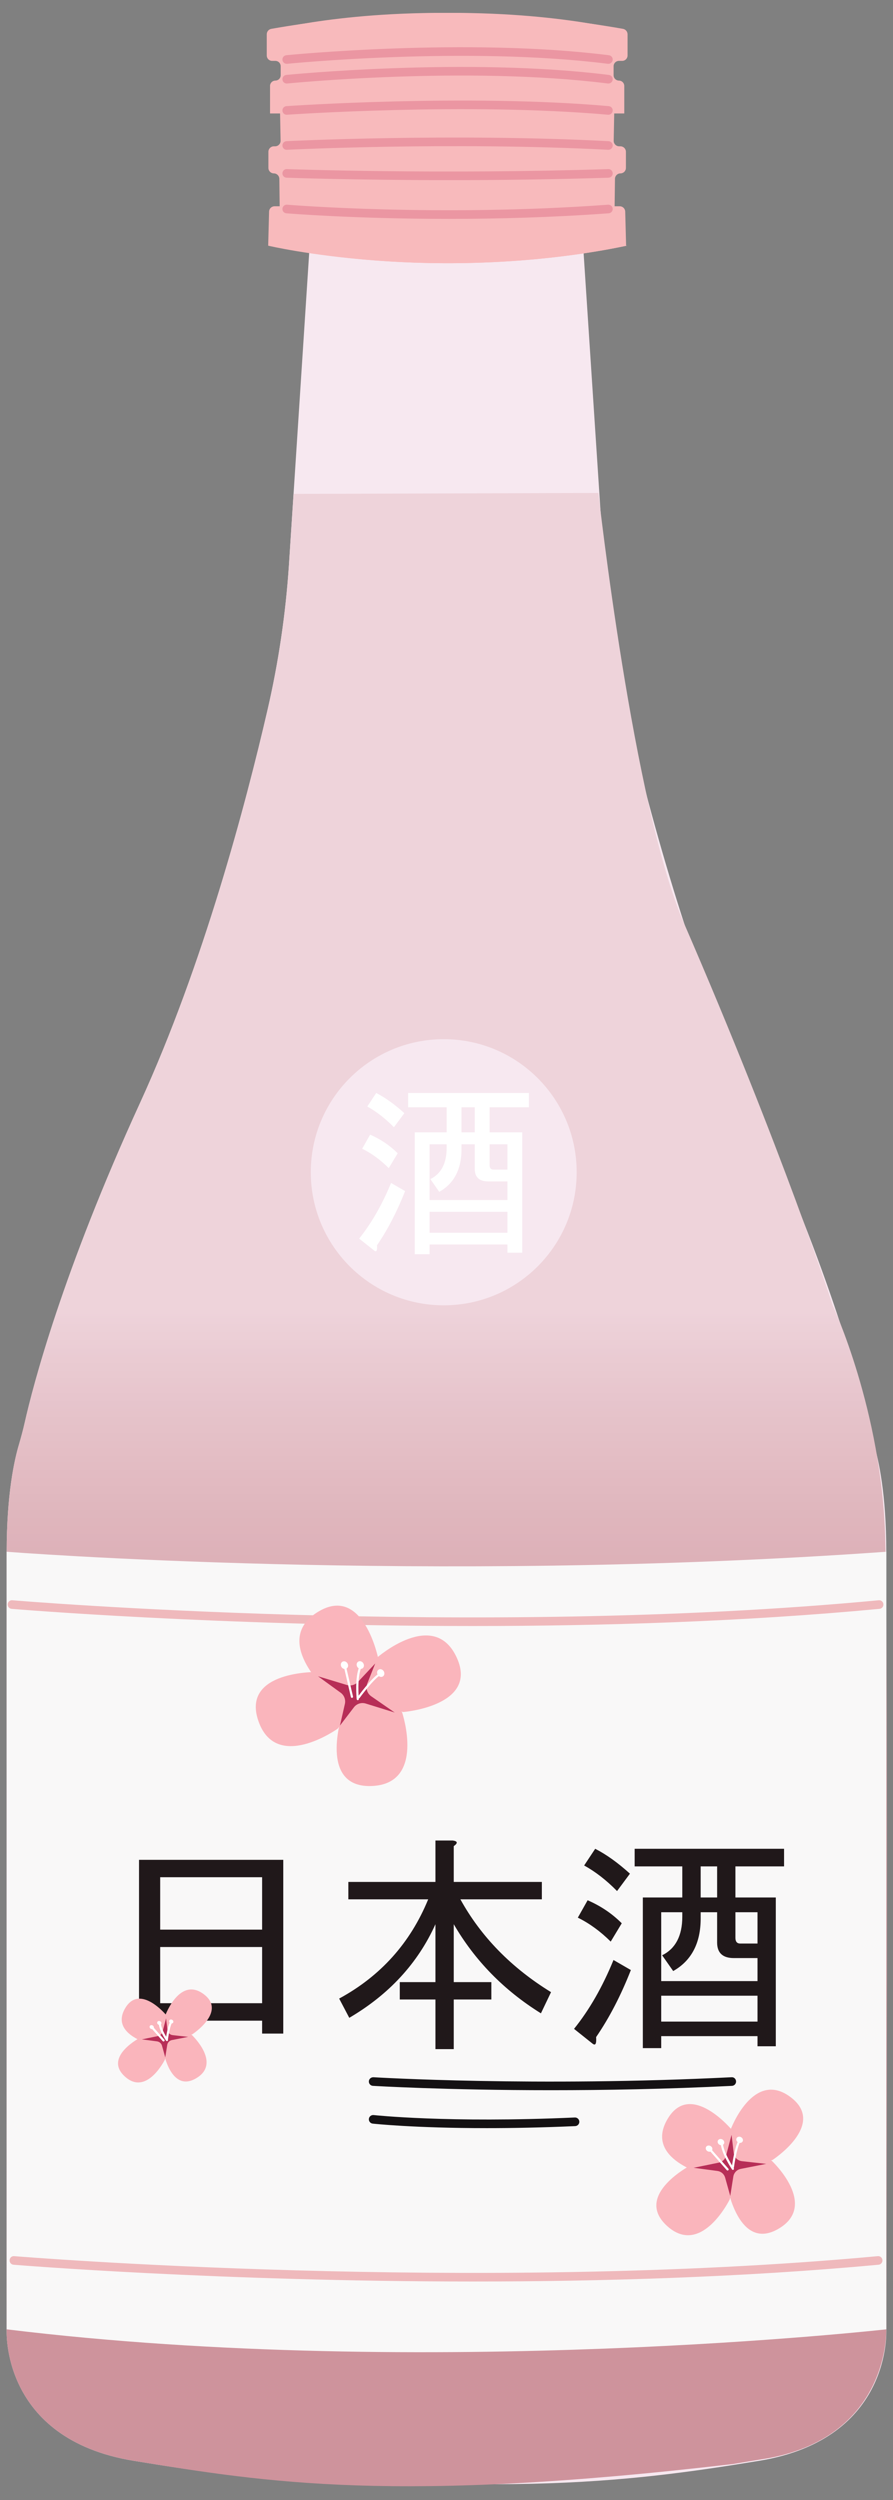 <?xml version="1.0" encoding="UTF-8"?>
<!DOCTYPE svg PUBLIC '-//W3C//DTD SVG 1.0//EN'
          'http://www.w3.org/TR/2001/REC-SVG-20010904/DTD/svg10.dtd'>
<svg height="505.4" preserveAspectRatio="xMidYMid meet" version="1.0" viewBox="263.4 -2.6 180.7 505.4" width="180.7" xmlns="http://www.w3.org/2000/svg" xmlns:xlink="http://www.w3.org/1999/xlink" zoomAndPan="magnify"
><rect x="263.4" y="-2.6" width="180.7" height="505.4" fill="#808080" stroke="none"/><defs
  ><symbol id="e" overflow="visible" preserveAspectRatio="xMidYMid meet"
    ><g id="change1_4"
      ><path d="M 13.547 -1.656 L 34.172 -1.656 L 34.172 0.953 L 38.453 0.953 L 38.453 -34.172 L 9.266 -34.172 L 9.266 1.656 L 13.547 1.656 Z M 13.547 -20.062 L 13.547 -30.656 L 34.172 -30.656 L 34.172 -20.062 Z M 13.547 -5.188 L 13.547 -16.547 L 34.172 -16.547 L 34.172 -5.188 Z M 13.547 -5.188"
      /></g
    ></symbol
    ><symbol id="f" overflow="visible" preserveAspectRatio="xMidYMid meet"
    ><g id="change1_1"
      ><path d="M 45.109 -7.422 C 37.078 -12.359 30.938 -18.625 26.766 -26.188 L 43.25 -26.188 L 43.25 -29.703 L 25.422 -29.703 L 25.422 -36.938 C 26.281 -37.547 26.234 -37.938 25.234 -38.078 L 21.719 -38.078 L 21.719 -29.703 L 4.094 -29.703 L 4.094 -26.188 L 20.25 -26.188 C 16.641 -17.391 10.641 -10.688 2.234 -6.125 L 4.281 -2.234 C 12.312 -6.938 18.156 -13.266 21.719 -21.156 L 21.719 -9.453 L 14.5 -9.453 L 14.5 -5.938 L 21.719 -5.938 L 21.719 4.094 L 25.422 4.094 L 25.422 -5.938 L 33.031 -5.938 L 33.031 -9.453 L 25.422 -9.453 L 25.422 -21.156 C 29.656 -13.875 35.5 -7.844 43.062 -3.141 Z M 45.109 -7.422"
      /></g
    ></symbol
    ><symbol id="g" overflow="visible" preserveAspectRatio="xMidYMid meet"
    ><g id="change1_3"
      ><path d="M 5.938 2.953 C 6.562 3.469 6.797 3.047 6.703 1.656 C 9.406 -2.281 11.734 -6.797 13.734 -11.891 L 10.219 -13.922 C 7.984 -8.453 5.328 -3.844 2.234 0 Z M 31.188 -17.438 C 31.188 -15.359 32.328 -14.312 34.562 -14.312 L 39.359 -14.312 L 39.359 -9.656 L 19.875 -9.656 L 19.875 -23.578 L 24.141 -23.578 L 24.141 -22.672 C 24.141 -18.828 22.766 -16.203 20.062 -14.875 L 22.297 -11.688 C 26 -13.781 27.859 -17.344 27.859 -22.297 L 27.859 -23.578 L 31.188 -23.578 Z M 16.156 -26.562 L 16.156 3.891 L 19.875 3.891 L 19.875 1.469 L 39.359 1.469 L 39.359 3.516 L 43.062 3.516 L 43.062 -26.562 L 34.891 -26.562 L 34.891 -32.844 L 44.734 -32.844 L 44.734 -36.406 L 14.5 -36.406 L 14.5 -32.844 L 24.141 -32.844 L 24.141 -26.562 Z M 19.875 -1.469 L 19.875 -6.703 L 39.359 -6.703 L 39.359 -1.469 Z M 31.188 -26.562 L 27.859 -26.562 L 27.859 -32.844 L 31.188 -32.844 Z M 4.281 -33.031 C 6.516 -31.797 8.75 -30.094 10.938 -27.859 L 13.547 -31.375 C 11.078 -33.609 8.75 -35.266 6.516 -36.406 Z M 11.891 -21.344 C 9.891 -23.344 7.609 -24.859 4.984 -26 L 3 -22.484 C 5.328 -21.344 7.562 -19.719 9.656 -17.641 Z M 34.891 -18.391 L 34.891 -23.578 L 39.359 -23.578 L 39.359 -17.25 L 35.844 -17.25 C 35.219 -17.25 34.891 -17.641 34.891 -18.391 Z M 34.891 -18.391"
      /></g
    ></symbol
    ><symbol id="h" overflow="visible" preserveAspectRatio="xMidYMid meet"
    ><g id="change1_2"
      ><path d="M 4.797 2.375 C 5.297 2.812 5.5 2.453 5.422 1.344 C 7.609 -1.844 9.484 -5.5 11.109 -9.609 L 8.266 -11.25 C 6.453 -6.844 4.297 -3.109 1.812 0 Z M 25.203 -14.094 C 25.203 -12.406 26.125 -11.562 27.938 -11.562 L 31.812 -11.562 L 31.812 -7.797 L 16.062 -7.797 L 16.062 -19.062 L 19.516 -19.062 L 19.516 -18.328 C 19.516 -15.219 18.406 -13.109 16.219 -12.031 L 18.016 -9.453 C 21.016 -11.141 22.516 -14.031 22.516 -18.016 L 22.516 -19.062 L 25.203 -19.062 Z M 13.062 -21.484 L 13.062 3.156 L 16.062 3.156 L 16.062 1.188 L 31.812 1.188 L 31.812 2.844 L 34.812 2.844 L 34.812 -21.484 L 28.203 -21.484 L 28.203 -26.547 L 36.156 -26.547 L 36.156 -29.438 L 11.719 -29.438 L 11.719 -26.547 L 19.516 -26.547 L 19.516 -21.484 Z M 16.062 -1.188 L 16.062 -5.422 L 31.812 -5.422 L 31.812 -1.188 Z M 25.203 -21.484 L 22.516 -21.484 L 22.516 -26.547 L 25.203 -26.547 Z M 3.453 -26.703 C 5.266 -25.703 7.062 -24.328 8.844 -22.516 L 10.953 -25.359 C 8.953 -27.172 7.062 -28.516 5.266 -29.438 Z M 9.609 -17.25 C 7.984 -18.859 6.141 -20.094 4.031 -21.016 L 2.422 -18.172 C 4.297 -17.25 6.109 -15.938 7.797 -14.25 Z M 28.203 -14.875 L 28.203 -19.062 L 31.812 -19.062 L 31.812 -13.953 L 28.969 -13.953 C 28.469 -13.953 28.203 -14.25 28.203 -14.875 Z M 28.203 -14.875"
      /></g
    ></symbol
    ><clipPath id="a"
    ><path d="M 264 97 L 443 97 L 443 500 L 264 500 Z M 264 97"
    /></clipPath
    ><clipPath id="b"
    ><path d="M 411.641 495.516 C 343.449 503.484 317.445 499.277 290.434 494.852 C 263.422 490.422 264.75 468.281 264.75 468.281 C 264.75 468.281 264.75 327.473 264.75 311.09 C 264.75 299.484 266.305 292.543 267.215 289.484 C 267.656 287.98 268.066 286.473 268.41 284.941 C 270.098 277.473 276.008 254.684 291.762 220.312 C 304.566 192.375 313.164 159.844 317.555 140.828 C 319.758 131.281 321.195 121.582 321.855 111.809 L 322.801 97.242 L 384.488 97.051 C 384.488 97.051 391.539 160.379 401.785 183.98 C 421.887 230.281 431.898 261.273 431.898 261.273 C 431.898 261.273 441.859 282.527 442.523 308.434 C 443.188 334.336 442.746 468.281 442.746 468.281 C 442.746 468.281 443.52 489.648 419.055 494.297 Z M 411.641 495.516"
    /></clipPath
    ><clipPath id="c"
    ><path d="M 411.641 495.516 C 343.449 503.484 317.445 499.277 290.434 494.852 C 263.422 490.422 264.75 468.281 264.75 468.281 C 264.75 468.281 264.75 327.473 264.75 311.09 C 264.75 299.484 266.305 292.543 267.215 289.484 C 267.656 287.98 268.066 286.473 268.41 284.941 C 270.098 277.473 276.008 254.684 291.762 220.312 C 304.566 192.375 313.164 159.844 317.555 140.828 C 319.758 131.281 321.195 121.582 321.855 111.809 L 322.801 97.242 L 384.488 97.051 C 384.488 97.051 391.539 160.379 401.785 183.98 C 421.887 230.281 431.898 261.273 431.898 261.273 C 431.898 261.273 441.859 282.527 442.523 308.434 C 443.188 334.336 442.746 468.281 442.746 468.281 C 442.746 468.281 443.52 489.648 419.055 494.297 L 411.641 495.516"
    /></clipPath
    ><linearGradient gradientTransform="rotate(90 46.021 307.794) scale(178.151)" gradientUnits="userSpaceOnUse" id="d" x1="-.925" x2="1.357" xlink:actuate="onLoad" xlink:show="other" xlink:type="simple" y1="0" y2="0"
    ><stop offset="0" stop-color="#eed3da"
      /><stop offset=".25" stop-color="#eed3da"
      /><stop offset=".375" stop-color="#eed3da"
      /><stop offset=".406" stop-color="#eed3da"
      /><stop offset=".41" stop-color="#edd1d9"
      /><stop offset=".414" stop-color="#ecd0d7"
      /><stop offset=".418" stop-color="#eccfd6"
      /><stop offset=".422" stop-color="#ebced5"
      /><stop offset=".426" stop-color="#eaccd4"
      /><stop offset=".43" stop-color="#eacbd2"
      /><stop offset=".434" stop-color="#e9cad1"
      /><stop offset=".438" stop-color="#e9c9d0"
      /><stop offset=".441" stop-color="#e8c8cf"
      /><stop offset=".445" stop-color="#e8c6ce"
      /><stop offset=".449" stop-color="#e7c5cd"
      /><stop offset=".453" stop-color="#e6c4cc"
      /><stop offset=".457" stop-color="#e6c3ca"
      /><stop offset=".461" stop-color="#e5c2c9"
      /><stop offset=".465" stop-color="#e5c1c8"
      /><stop offset=".469" stop-color="#e4c0c7"
      /><stop offset=".473" stop-color="#e4bfc6"
      /><stop offset=".477" stop-color="#e4bec5"
      /><stop offset=".48" stop-color="#e3bdc4"
      /><stop offset=".484" stop-color="#e3bcc3"
      /><stop offset=".488" stop-color="#e2bbc2"
      /><stop offset=".492" stop-color="#e2bac1"
      /><stop offset=".496" stop-color="#e1b9c0"
      /><stop offset=".5" stop-color="#e0b8bf"
      /><stop offset=".504" stop-color="#e0b7be"
      /><stop offset=".508" stop-color="#dfb6bd"
      /><stop offset=".512" stop-color="#dfb5bc"
      /><stop offset=".516" stop-color="#dfb4bb"
      /><stop offset=".52" stop-color="#deb3bb"
      /><stop offset=".523" stop-color="#deb2ba"
      /><stop offset=".527" stop-color="#ddb2b9"
      /><stop offset=".531" stop-color="#ddb1b8"
      /><stop offset=".535" stop-color="#ddb0b7"
      /><stop offset=".539" stop-color="#ddb0b6"
      /><stop offset=".543" stop-color="#dcafb6"
      /><stop offset=".547" stop-color="#dcaeb5"
      /><stop offset=".551" stop-color="#dbadb4"
      /><stop offset=".555" stop-color="#dbacb3"
      /><stop offset=".559" stop-color="#dbacb3"
      /><stop offset=".563" stop-color="#daabb2"
      /><stop offset=".566" stop-color="#daaab1"
      /><stop offset=".57" stop-color="#d9aab1"
      /><stop offset=".574" stop-color="#d9a9b0"
      /><stop offset=".578" stop-color="#d9a9b0"
      /><stop offset=".582" stop-color="#d8a8af"
      /><stop offset=".586" stop-color="#d8a7ae"
      /><stop offset=".59" stop-color="#d8a6ae"
      /><stop offset=".594" stop-color="#d8a5ad"
      /><stop offset=".598" stop-color="#d7a5ac"
      /><stop offset=".602" stop-color="#d7a4ac"
      /><stop offset=".605" stop-color="#d6a4ab"
      /><stop offset=".609" stop-color="#d6a3aa"
      /><stop offset=".613" stop-color="#d6a3aa"
      /><stop offset=".617" stop-color="#d6a2a9"
      /><stop offset=".621" stop-color="#d5a2a9"
      /><stop offset=".625" stop-color="#d5a1a9"
      /><stop offset=".629" stop-color="#d5a0a8"
      /><stop offset=".633" stop-color="#d4a0a8"
      /><stop offset=".637" stop-color="#d49fa7"
      /><stop offset=".641" stop-color="#d49fa7"
      /><stop offset=".645" stop-color="#d49ea6"
      /><stop offset=".648" stop-color="#d49ea5"
      /><stop offset=".652" stop-color="#d49ea5"
      /><stop offset=".656" stop-color="#d39ea5"
      /><stop offset=".66" stop-color="#d39da5"
      /><stop offset=".664" stop-color="#d39da4"
      /><stop offset=".668" stop-color="#d39ca4"
      /><stop offset=".672" stop-color="#d29ca3"
      /><stop offset=".68" stop-color="#d29ba3"
      /><stop offset=".688" stop-color="#d29ba2"
      /><stop offset=".691" stop-color="#d19aa2"
      /><stop offset=".695" stop-color="#d199a1"
      /><stop offset=".703" stop-color="#d199a1"
      /><stop offset=".711" stop-color="#d199a0"
      /><stop offset=".715" stop-color="#d198a0"
      /><stop offset=".719" stop-color="#d098a0"
      /><stop offset=".727" stop-color="#d0989f"
      /><stop offset=".734" stop-color="#d0979f"
      /><stop offset=".742" stop-color="#d0979f"
      /><stop offset=".75" stop-color="#d0969e"
      /><stop offset=".758" stop-color="#cf969e"
      /><stop offset=".766" stop-color="#cf959e"
      /><stop offset=".773" stop-color="#cf959d"
      /><stop offset=".777" stop-color="#cf959d"
      /><stop offset=".781" stop-color="#cf949d"
      /><stop offset=".789" stop-color="#cf949d"
      /><stop offset=".797" stop-color="#cf949d"
      /><stop offset=".813" stop-color="#ce949d"
      /><stop offset=".82" stop-color="#ce949c"
      /><stop offset=".828" stop-color="#ce949c"
      /><stop offset=".844" stop-color="#ce939c"
      /><stop offset=".875" stop-color="#ce939c"
      /><stop offset="1" stop-color="#ce939c"
    /></linearGradient
  ></defs
  ><g
  ><g id="change2_1"
    ><path d="M 326.066 49.172 L 381.461 48.062 L 385.645 111.809 C 386.301 121.582 387.738 131.281 389.945 140.828 C 394.332 159.844 402.93 192.375 415.734 220.312 C 431.488 254.684 437.398 277.473 439.086 284.941 C 439.43 286.473 439.84 287.98 440.281 289.484 C 441.191 292.543 442.746 299.484 442.746 311.09 C 442.746 327.473 442.746 468.281 442.746 468.281 C 442.746 468.281 444.074 490.422 417.062 494.852 C 390.055 499.277 362.598 502.82 294.406 494.852 L 356.398 334.559 C 356.398 334.559 353.301 180.02 354.629 179.578 C 355.957 179.133 351.527 62.676 351.527 62.676 L 326.066 49.172" fill="#f7e8f0"
    /></g
    ><g id="change2_2"
    ><path d="M 381.43 49.172 L 326.039 47.398 L 321.855 111.809 C 321.195 121.582 319.758 131.281 317.555 140.828 C 313.164 159.844 304.566 192.375 291.762 220.312 C 276.008 254.684 270.098 277.473 268.41 284.941 C 268.066 286.473 267.656 287.98 267.215 289.484 C 266.305 292.543 264.75 299.484 264.75 311.09 C 264.75 327.473 264.75 468.281 264.75 468.281 C 264.75 468.281 263.422 490.422 290.434 494.852 C 317.445 499.277 344.898 502.82 413.09 494.852 L 366.141 333.008 C 366.141 333.008 380.078 170.941 362.82 175.59 C 361.469 175.957 355.969 62.676 355.969 62.676 L 381.43 49.172" fill="#f7e8f0"
    /></g
    ><g clip-path="url(#a)"
    ><g clip-path="url(#b)"
      ><g clip-path="url(#c)"
        ><path d="M 443.52 97.051 L 263.422 97.051 L 263.422 503.484 L 443.52 503.484 Z M 443.52 97.051" fill="url(#d)"
        /></g
      ></g
    ></g
    ><g id="change3_1"
    ><path d="M 322.5 2.602 C 331.5 0.883 356.32 -2.578 389.461 3.23 C 389.988 3.324 390.387 3.789 390.387 4.328 L 390.387 8.629 C 390.387 9.223 389.902 9.707 389.305 9.707 L 388.641 9.707 C 388.047 9.707 387.562 10.191 387.562 10.785 L 387.562 12.613 C 387.562 13.211 388.047 13.691 388.641 13.691 C 389.238 13.691 389.723 14.176 389.723 14.77 L 389.723 20.336 L 387.688 20.336 L 387.582 25.848 C 387.57 26.469 388.07 26.977 388.691 26.977 L 388.945 26.977 C 389.559 26.977 390.055 27.473 390.055 28.082 L 390.055 31.348 C 390.055 31.961 389.559 32.453 388.945 32.453 C 388.34 32.453 387.848 32.941 387.84 33.551 L 387.77 39.098 L 388.809 39.098 C 389.406 39.098 389.898 39.574 389.914 40.176 L 390.094 47.066 C 390.094 47.066 356.953 55.039 317.93 47.066 L 353.191 43.082 L 347.145 19.07 C 347.082 18.816 346.926 18.59 346.711 18.438 C 344.621 16.969 333.504 9.16 332.598 8.711 C 331.945 8.383 326.184 6.188 322.32 4.723 C 321.277 4.324 321.402 2.812 322.5 2.602" fill="#f8babc"
    /></g
    ><g id="change3_2"
    ><path d="M 385.262 2.602 C 376.262 0.883 351.445 -2.578 318.305 3.23 C 317.773 3.324 317.379 3.789 317.379 4.328 L 317.379 8.629 C 317.379 9.223 317.863 9.707 318.457 9.707 L 319.121 9.707 C 319.719 9.707 320.199 10.191 320.199 10.785 L 320.199 12.613 C 320.199 13.211 319.719 13.691 319.121 13.691 C 318.527 13.691 318.043 14.176 318.043 14.77 L 318.043 20.336 L 320.074 20.336 L 320.18 25.848 C 320.191 26.469 319.691 26.977 319.074 26.977 L 318.816 26.977 C 318.207 26.977 317.711 27.473 317.711 28.082 L 317.711 31.348 C 317.711 31.961 318.207 32.453 318.816 32.453 C 319.422 32.453 319.914 32.941 319.926 33.551 L 319.992 39.098 L 318.953 39.098 C 318.355 39.098 317.863 39.574 317.848 40.176 L 317.668 47.066 C 317.668 47.066 351.254 55.039 390.273 47.066 L 354.574 43.082 L 360.617 19.07 C 360.684 18.816 360.836 18.59 361.055 18.438 C 363.141 16.969 374.262 9.16 375.164 8.711 C 375.82 8.383 381.578 6.188 385.441 4.723 C 386.488 4.324 386.359 2.812 385.262 2.602" fill="#f8babc"
    /></g
    ><g id="change4_1"
    ><path d="M 264.75 311.09 C 264.75 311.09 349.316 317.73 442.746 311.09 L 442.746 468.281 C 442.746 468.281 350 478.688 264.75 468.281 L 264.75 311.09" fill="#f9f8f8"
    /></g
    ><g fill="#20181a"
    ><use x="282.267" xlink:actuate="onLoad" xlink:href="#e" xlink:show="embed" xlink:type="simple" y="407.542"
      /><use x="329.795" xlink:actuate="onLoad" xlink:href="#f" xlink:show="embed" xlink:type="simple" y="407.542"
      /><use x="377.323" xlink:actuate="onLoad" xlink:href="#g" xlink:show="embed" xlink:type="simple" y="407.542"
    /></g
    ><g id="change5_1"
    ><path d="M 296.875 404.754 C 296.875 404.754 299.824 396.801 304.723 400.605 C 309.273 404.137 302.285 408.66 302.285 408.66 L 296.758 409.805 L 296.875 404.754" fill="#fab5bc"
    /></g
    ><g id="change5_2"
    ><path d="M 302.191 408.746 C 302.191 408.746 308.391 414.535 302.992 417.586 C 297.977 420.422 296.5 412.227 296.5 412.227 L 297.578 406.688 L 302.191 408.746" fill="#fab5bc"
    /></g
    ><g id="change5_3"
    ><path d="M 293.805 410.609 C 293.805 410.609 285.566 408.605 288.77 403.301 C 291.75 398.367 297.059 404.781 297.059 404.781 L 298.836 410.141 L 293.805 410.609" fill="#fab5bc"
    /></g
    ><g id="change5_4"
    ><path d="M 296.781 413.723 C 296.781 413.723 293.062 421.344 288.562 417.074 C 284.387 413.109 291.785 409.297 291.785 409.297 L 297.398 408.703 L 296.781 413.723" fill="#fab5bc"
    /></g
    ><g id="change6_1"
    ><path d="M 297.008 405.406 L 297.285 407.758 C 297.352 408.312 297.793 408.75 298.348 408.809 L 301.488 409.156 L 298.191 409.805 C 297.699 409.902 297.316 410.297 297.238 410.797 L 296.84 413.309 L 296.18 410.941 C 296.051 410.477 295.656 410.137 295.18 410.07 L 292.105 409.664 L 295.367 408.996 C 295.816 408.902 296.172 408.566 296.289 408.125 L 297.008 405.406" fill="#b72e57"
    /></g
    ><g id="change7_1"
    ><path d="M 296.492 410.094 C 296.434 410.094 296.375 410.066 296.328 410.02 L 294.012 407.395 C 293.934 407.305 293.941 407.168 294.031 407.086 C 294.121 407.008 294.262 407.016 294.34 407.105 L 296.656 409.73 C 296.734 409.82 296.727 409.957 296.637 410.039 C 296.598 410.074 296.547 410.094 296.492 410.094" fill="#fff"
    /></g
    ><g id="change7_2"
    ><path d="M 297.18 410.012 C 297.113 410.012 297.043 409.977 297 409.914 C 296.945 409.832 295.629 407.859 295.531 406.547 C 295.52 406.426 295.609 406.32 295.73 406.312 C 295.844 406.285 295.953 406.395 295.965 406.516 C 296.055 407.711 297.348 409.652 297.363 409.672 C 297.43 409.773 297.402 409.906 297.305 409.977 C 297.266 410 297.223 410.012 297.18 410.012" fill="#fff"
    /></g
    ><g id="change7_3"
    ><path d="M 297.184 409.789 C 297.172 409.789 297.164 409.789 297.152 409.785 C 297.035 409.77 296.949 409.66 296.965 409.543 C 296.98 409.445 297.285 407.145 297.789 406.16 C 297.848 406.055 297.977 406.012 298.082 406.066 C 298.191 406.121 298.23 406.254 298.18 406.359 C 297.707 407.273 297.402 409.574 297.398 409.602 C 297.383 409.711 297.289 409.789 297.184 409.789" fill="#fff"
    /></g
    ><g id="change7_4"
    ><path d="M 296.02 406.566 C 295.91 406.754 295.652 406.805 295.441 406.68 C 295.23 406.559 295.145 406.309 295.254 406.121 C 295.359 405.938 295.617 405.887 295.832 406.012 C 296.043 406.133 296.129 406.383 296.02 406.566" fill="#fff"
    /></g
    ><g id="change7_5"
    ><path d="M 294.48 407.41 C 294.375 407.598 294.117 407.645 293.906 407.523 C 293.691 407.398 293.609 407.152 293.715 406.965 C 293.824 406.781 294.082 406.73 294.293 406.852 C 294.504 406.977 294.59 407.227 294.48 407.41" fill="#fff"
    /></g
    ><g id="change7_6"
    ><path d="M 298.434 406.27 C 298.324 406.453 298.066 406.508 297.855 406.383 C 297.645 406.262 297.559 406.012 297.668 405.824 C 297.773 405.641 298.031 405.59 298.242 405.715 C 298.457 405.836 298.539 406.086 298.434 406.27" fill="#fff"
    /></g
    ><g id="change5_5"
    ><path d="M 411.227 427.938 C 411.227 427.938 415.844 415.492 423.512 421.445 C 430.633 426.977 419.695 434.059 419.695 434.059 L 411.043 435.848 L 411.227 427.938" fill="#fab5bc"
    /></g
    ><g id="change5_6"
    ><path d="M 419.551 434.188 C 419.551 434.188 429.25 443.25 420.801 448.027 C 412.949 452.465 410.637 439.641 410.637 439.641 L 412.324 430.969 L 419.551 434.188" fill="#fab5bc"
    /></g
    ><g id="change5_7"
    ><path d="M 406.422 437.109 C 406.422 437.109 393.52 433.973 398.539 425.664 C 403.203 417.945 411.512 427.984 411.512 427.984 L 414.297 436.371 L 406.422 437.109" fill="#fab5bc"
    /></g
    ><g id="change5_8"
    ><path d="M 411.082 441.977 C 411.082 441.977 405.258 453.906 398.215 447.227 C 391.676 441.02 403.258 435.055 403.258 435.055 L 412.043 434.125 L 411.082 441.977" fill="#fab5bc"
    /></g
    ><g id="change6_2"
    ><path d="M 411.434 428.961 L 411.867 432.641 C 411.973 433.512 412.66 434.191 413.531 434.289 L 418.445 434.832 L 413.285 435.848 C 412.512 436 411.914 436.617 411.789 437.398 L 411.168 441.328 L 410.137 437.625 C 409.934 436.898 409.32 436.363 408.57 436.266 L 403.758 435.625 L 408.867 434.578 C 409.566 434.438 410.125 433.906 410.309 433.219 L 411.434 428.961" fill="#b72e57"
    /></g
    ><g id="change7_7"
    ><path d="M 410.629 436.176 C 410.57 436.176 410.508 436.148 410.465 436.102 L 406.84 431.992 C 406.762 431.902 406.77 431.766 406.859 431.684 C 406.949 431.605 407.086 431.613 407.164 431.703 L 410.793 435.812 C 410.871 435.902 410.863 436.039 410.773 436.121 C 410.73 436.156 410.68 436.176 410.629 436.176" fill="#fff"
    /></g
    ><g id="change7_8"
    ><path d="M 411.703 436.047 C 411.633 436.047 411.566 436.016 411.523 435.949 C 411.438 435.82 409.395 432.762 409.242 430.738 C 409.234 430.617 409.324 430.512 409.445 430.504 C 409.551 430.48 409.668 430.586 409.68 430.703 C 409.82 432.613 411.863 435.68 411.887 435.707 C 411.949 435.809 411.926 435.945 411.824 436.012 C 411.789 436.035 411.746 436.047 411.703 436.047" fill="#fff"
    /></g
    ><g id="change7_9"
    ><path d="M 411.707 435.699 C 411.699 435.699 411.688 435.695 411.68 435.695 C 411.559 435.68 411.477 435.57 411.488 435.453 C 411.512 435.301 411.988 431.719 412.766 430.199 C 412.824 430.09 412.953 430.051 413.062 430.105 C 413.168 430.16 413.211 430.289 413.156 430.398 C 412.406 431.852 411.926 435.473 411.922 435.508 C 411.906 435.617 411.816 435.699 411.707 435.699" fill="#fff"
    /></g
    ><g id="change7_10"
    ><path d="M 409.887 430.781 C 409.719 431.07 409.312 431.148 408.98 430.957 C 408.652 430.766 408.52 430.375 408.688 430.086 C 408.855 429.793 409.262 429.715 409.59 429.906 C 409.922 430.102 410.055 430.488 409.887 430.781" fill="#fff"
    /></g
    ><g id="change7_11"
    ><path d="M 407.48 432.098 C 407.312 432.391 406.906 432.469 406.574 432.273 C 406.242 432.082 406.113 431.691 406.281 431.402 C 406.449 431.113 406.855 431.035 407.184 431.227 C 407.516 431.418 407.648 431.809 407.48 432.098" fill="#fff"
    /></g
    ><g id="change7_12"
    ><path d="M 413.664 430.312 C 413.496 430.602 413.09 430.684 412.762 430.488 C 412.43 430.301 412.297 429.906 412.465 429.617 C 412.633 429.328 413.035 429.25 413.367 429.441 C 413.699 429.633 413.832 430.023 413.664 430.312" fill="#fff"
    /></g
    ><g id="change8_1"
    ><path d="M 359.062 326.105 C 307.418 326.105 266.363 322.688 265.75 322.633 C 265.27 322.594 264.914 322.172 264.953 321.691 C 264.992 321.211 265.41 320.844 265.898 320.898 C 266.816 320.977 359.059 328.656 441.207 320.898 C 441.684 320.836 442.113 321.203 442.156 321.684 C 442.203 322.164 441.852 322.59 441.371 322.633 C 413.797 325.238 385.082 326.105 359.062 326.105" fill="#efb9bc"
    /></g
    ><g id="change8_2"
    ><path d="M 359.141 458.613 C 307.668 458.613 266.75 455.273 266.137 455.223 C 265.656 455.184 265.301 454.762 265.344 454.281 C 265.383 453.805 265.789 453.434 266.281 453.488 C 267.199 453.562 359.133 461.066 441.016 453.488 C 441.5 453.434 441.918 453.797 441.965 454.273 C 442.008 454.754 441.656 455.18 441.176 455.223 C 413.691 457.766 385.074 458.613 359.141 458.613" fill="#efb9bc"
    /></g
    ><g id="change5_9"
    ><path d="M 339.68 332.512 C 339.68 332.512 351.328 322.289 355.898 332.656 C 360.148 342.285 344.984 343.492 344.984 343.492 L 335.105 340.531 L 339.68 332.512" fill="#fab5bc"
    /></g
    ><g id="change5_10"
    ><path d="M 344.762 343.547 C 344.762 343.547 349.699 358.234 338.371 358.453 C 327.848 358.656 332.586 344.203 332.586 344.203 L 339.129 336.23 L 344.762 343.547" fill="#fab5bc"
    /></g
    ><g id="change5_11"
    ><path d="M 329.656 339.266 C 329.656 339.266 318.148 328.887 327.91 323.141 C 336.984 317.797 339.945 332.715 339.945 332.715 L 338.156 342.871 L 329.656 339.266" fill="#fab5bc"
    /></g
    ><g id="change5_12"
    ><path d="M 331.746 346.848 C 331.746 346.848 319.145 355.867 315.621 345.105 C 312.344 335.102 327.551 335.398 327.551 335.398 L 337.09 339.32 L 331.746 346.848" fill="#fab5bc"
    /></g
    ><g id="change6_3"
    ><path d="M 339.328 333.676 L 337.734 337.695 C 337.355 338.645 337.684 339.73 338.523 340.312 L 343.27 343.594 L 337.41 341.777 C 336.531 341.504 335.574 341.809 335.016 342.539 L 332.191 346.23 L 333.188 341.855 C 333.383 340.996 333.047 340.105 332.336 339.59 L 327.746 336.262 L 333.574 338.023 C 334.371 338.266 335.238 338.031 335.812 337.422 L 339.328 333.676" fill="#b72e57"
    /></g
    ><g id="change7_13"
    ><path d="M 334.617 340.633 C 334.52 340.633 334.43 340.562 334.406 340.465 L 332.961 334.234 C 332.934 334.113 333.008 333.996 333.125 333.973 C 333.246 333.945 333.359 334.02 333.387 334.133 L 334.832 340.363 C 334.859 340.48 334.785 340.598 334.668 340.625 C 334.652 340.629 334.637 340.633 334.617 340.633" fill="#fff"
    /></g
    ><g id="change7_14"
    ><path d="M 335.797 341.098 C 335.684 341.098 335.59 341.016 335.578 340.902 C 335.562 340.719 335.16 336.453 336.125 334.301 C 336.176 334.188 336.305 334.141 336.414 334.188 C 336.523 334.238 336.57 334.367 336.523 334.477 C 335.605 336.527 336.008 340.816 336.012 340.859 C 336.023 340.977 335.934 341.086 335.816 341.098 C 335.809 341.098 335.801 341.098 335.797 341.098" fill="#fff"
    /></g
    ><g id="change7_15"
    ><path d="M 335.988 340.742 C 335.945 340.742 335.902 340.727 335.863 340.699 C 335.766 340.629 335.742 340.492 335.812 340.395 C 335.918 340.25 338.391 336.844 340.031 335.719 C 340.129 335.652 340.266 335.676 340.336 335.773 C 340.402 335.871 340.375 336.008 340.277 336.074 C 338.699 337.16 336.191 340.617 336.168 340.652 C 336.125 340.711 336.059 340.742 335.988 340.742" fill="#fff"
    /></g
    ><g id="change7_16"
    ><path d="M 336.727 334.684 C 336.395 334.891 335.934 334.746 335.699 334.363 C 335.469 333.984 335.551 333.512 335.883 333.305 C 336.215 333.102 336.676 333.246 336.91 333.625 C 337.141 334.008 337.062 334.48 336.727 334.684" fill="#fff"
    /></g
    ><g id="change7_17"
    ><path d="M 333.523 334.703 C 333.191 334.91 332.73 334.766 332.5 334.387 C 332.266 334.004 332.348 333.531 332.68 333.324 C 333.012 333.121 333.473 333.266 333.707 333.645 C 333.941 334.027 333.859 334.5 333.523 334.703" fill="#fff"
    /></g
    ><g id="change7_18"
    ><path d="M 340.867 336.301 C 340.531 336.508 340.074 336.363 339.84 335.98 C 339.605 335.602 339.688 335.125 340.02 334.922 C 340.355 334.719 340.812 334.859 341.047 335.242 C 341.281 335.621 341.199 336.098 340.867 336.301" fill="#fff"
    /></g
    ><g id="change9_1"
    ><path d="M 374.918 419.941 C 353.543 419.941 339.07 419.074 338.855 419.059 C 338.375 419.031 338.012 418.617 338.039 418.137 C 338.07 417.656 338.477 417.309 338.965 417.32 C 339.285 417.34 371.762 419.289 411.43 417.32 C 411.93 417.277 412.32 417.668 412.344 418.148 C 412.367 418.629 411.996 419.039 411.516 419.062 C 398.195 419.723 385.68 419.941 374.918 419.941" fill="#141113"
    /></g
    ><g id="change9_2"
    ><path d="M 361.922 427.609 C 347.164 427.609 338.922 426.707 338.812 426.695 C 338.336 426.641 337.988 426.211 338.043 425.73 C 338.098 425.254 338.527 424.918 339.008 424.965 C 339.156 424.98 354.035 426.605 379.719 425.457 C 380.188 425.43 380.605 425.809 380.629 426.289 C 380.648 426.77 380.277 427.176 379.797 427.199 C 373.082 427.496 367.102 427.609 361.922 427.609" fill="#141113"
    /></g
    ><g id="change2_3"
    ><path d="M 380.09 234.371 C 380.09 249.23 368.047 261.273 353.191 261.273 C 338.332 261.273 326.289 249.23 326.289 234.371 C 326.289 219.516 338.332 207.473 353.191 207.473 C 368.047 207.473 380.09 219.516 380.09 234.371" fill="#f7e8f0"
    /></g
    ><g fill="#fff"
    ><use x="334.267" xlink:actuate="onLoad" xlink:href="#h" xlink:show="embed" xlink:type="simple" y="247.789"
    /></g
    ><g id="change10_1"
    ><path d="M 386.512 10.301 C 386.477 10.301 386.438 10.301 386.402 10.297 C 357.832 6.695 321.863 10.262 321.508 10.297 C 321.023 10.34 320.602 9.996 320.551 9.52 C 320.504 9.039 320.852 8.613 321.332 8.562 C 321.695 8.527 357.848 4.941 386.617 8.566 C 387.098 8.625 387.438 9.062 387.375 9.539 C 387.32 9.98 386.945 10.301 386.512 10.301" fill="#eb96a2"
    /></g
    ><g id="change10_2"
    ><path d="M 386.512 14.285 C 386.477 14.285 386.438 14.285 386.402 14.281 C 357.824 10.68 321.863 14.246 321.508 14.281 C 321.023 14.324 320.602 13.98 320.551 13.504 C 320.504 13.023 320.852 12.598 321.332 12.547 C 321.695 12.512 357.848 8.926 386.617 12.551 C 387.098 12.609 387.438 13.047 387.375 13.523 C 387.32 13.965 386.945 14.285 386.512 14.285" fill="#eb96a2"
    /></g
    ><g id="change10_3"
    ><path d="M 386.512 20.598 C 386.484 20.598 386.461 20.598 386.434 20.594 C 357.941 18.078 321.84 20.57 321.48 20.594 C 320.984 20.633 320.582 20.266 320.551 19.785 C 320.516 19.305 320.879 18.891 321.359 18.855 C 321.723 18.832 357.957 16.332 386.586 18.855 C 387.066 18.898 387.422 19.32 387.379 19.801 C 387.34 20.254 386.957 20.598 386.512 20.598" fill="#eb96a2"
    /></g
    ><g id="change10_4"
    ><path d="M 386.512 27.68 C 386.496 27.68 386.48 27.68 386.465 27.68 C 354.773 26.039 321.793 27.664 321.461 27.68 C 320.973 27.711 320.57 27.336 320.547 26.852 C 320.523 26.371 320.895 25.965 321.375 25.938 C 321.707 25.922 354.773 24.297 386.555 25.938 C 387.035 25.965 387.406 26.375 387.383 26.855 C 387.355 27.32 386.973 27.68 386.512 27.68" fill="#eb96a2"
    /></g
    ><g id="change10_5"
    ><path d="M 354.383 33.816 C 335.223 33.816 321.59 33.336 321.387 33.324 C 320.906 33.309 320.531 32.906 320.547 32.426 C 320.566 31.941 320.969 31.547 321.449 31.586 C 321.758 31.598 352.371 32.676 386.484 31.586 C 386.965 31.551 387.367 31.945 387.383 32.43 C 387.398 32.906 387.02 33.312 386.539 33.324 C 375.094 33.691 364.035 33.816 354.383 33.816" fill="#eb96a2"
    /></g
    ><g id="change10_6"
    ><path d="M 354.238 41.648 C 335.051 41.648 321.547 40.535 321.344 40.52 C 320.863 40.48 320.512 40.059 320.551 39.578 C 320.594 39.098 321.023 38.738 321.492 38.781 C 321.793 38.805 352.047 41.293 386.445 38.781 C 386.941 38.754 387.348 39.109 387.379 39.586 C 387.414 40.066 387.055 40.484 386.574 40.52 C 375.008 41.363 363.902 41.648 354.238 41.648" fill="#eb96a2"
    /></g
  ></g
></svg
>

